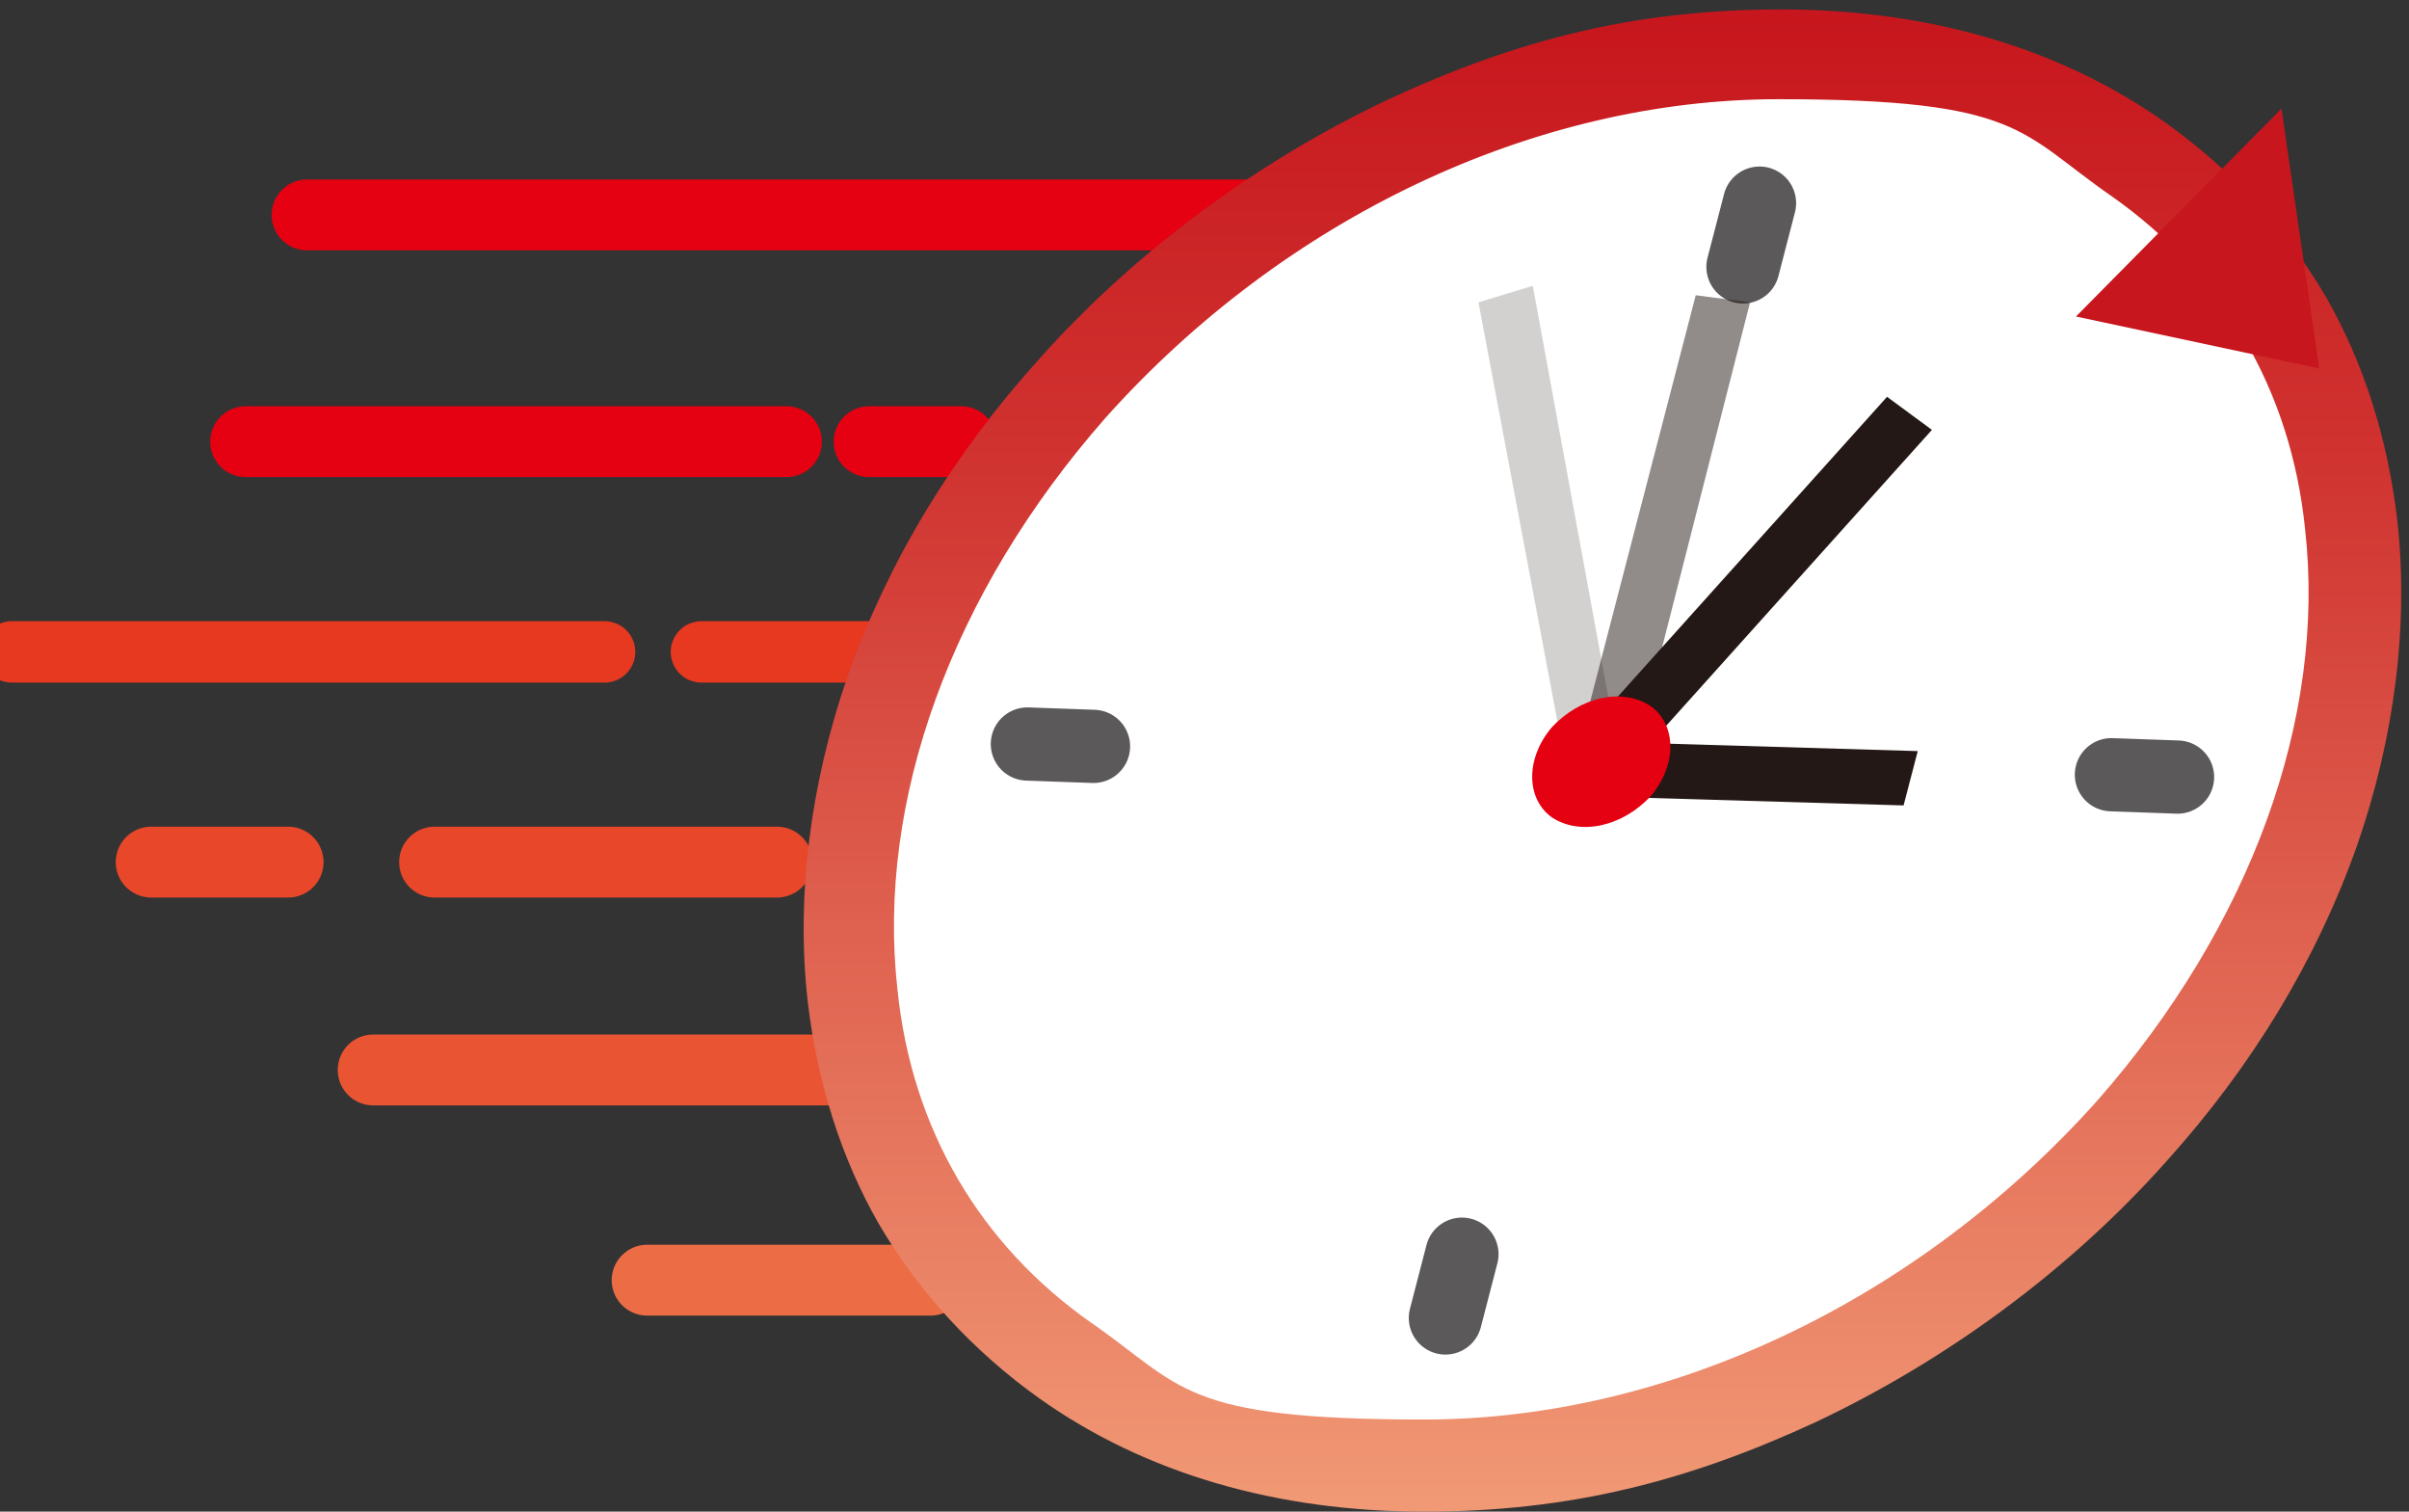 <svg xmlns="http://www.w3.org/2000/svg" width="102" height="64" viewBox="0 0 102 64" fill="none">
<rect x="0" y="0" width="102" height="64" fill="#333333" stroke="none"/>
<path d="M39.4 54.2H27.4" stroke="#EC6D45" stroke-width="3" stroke-linecap="round" stroke-linejoin="round"/>
<path d="M37.7 45.3H15.8" stroke="#E95532" stroke-width="3" stroke-linecap="round" stroke-linejoin="round"/>
<path d="M25.6 27.6H0.5" stroke="#E73820" stroke-width="2.6" stroke-linecap="round" stroke-linejoin="round"/>
<path d="M33.3 18.7H10.4" stroke="#E50012" stroke-width="3" stroke-linecap="round" stroke-linejoin="round"/>
<path d="M32.9 36.5H18.4" stroke="#E84729" stroke-width="3" stroke-linecap="round" stroke-linejoin="round"/>
<path d="M12.2 36.5H6.4" stroke="#E84729" stroke-width="3" stroke-linecap="round" stroke-linejoin="round"/>
<path d="M40.7 18.7H36.8" stroke="#E50012" stroke-width="3" stroke-linecap="round" stroke-linejoin="round"/>
<path d="M46.3 54.2H42.5" stroke="#EC6D45" stroke-width="3" stroke-linecap="round" stroke-linejoin="round"/>
<path d="M55.9 9.1H13" stroke="#E50012" stroke-width="3" stroke-linecap="round" stroke-linejoin="round"/>
<path d="M54.8 27.6H29.7" stroke="#E73820" stroke-width="2.6" stroke-linecap="round" stroke-linejoin="round"/>
<path d="M90.3 47.9C77.8 61.9 57.6 66.3 45.2 57.6C32.8 48.9 32.9 30.5 45.5 16.5C58 2.5 78.2 -1.9 90.6 6.8C103 15.5 102.9 33.9 90.3 47.9Z" fill="white"/>
<path d="M101.5 22C101.1 18.6 100.1 15.4 98.5 12.6C96.8 9.7 94.5 7.2 91.7 5.2C87.2 2 81.6 0.4 75.4 0.4C69.2 0.4 64.2 1.7 58.8 4.2C53.3 6.8 48.1 10.6 44 15.2C40.3 19.3 37.6 23.8 35.9 28.6C34.3 33.2 33.7 38 34.2 42.4C34.6 45.8 35.6 49 37.2 51.8C38.9 54.7 41.2 57.2 44 59.2C48.5 62.4 54.1 64 60.3 64C66.5 64 71.5 62.7 76.9 60.2C82.4 57.6 87.6 53.8 91.7 49.2C95.4 45.1 98.1 40.6 99.8 35.8C101.4 31.2 102 26.4 101.5 22ZM88.8 46.6C81.2 55.1 70.6 60.1 60.3 60.1C50 60.1 50.1 58.7 46.2 56C41.5 52.7 38.6 47.8 38 41.9C37.1 33.9 40.3 25.1 46.8 17.7C54.4 9.2 65 4.2 75.3 4.2C85.6 4.2 85.5 5.6 89.4 8.3C94.1 11.6 97 16.5 97.6 22.4C98.5 30.4 95.3 39.2 88.8 46.6Z" fill="url(#paint0_linear_1_3848)"/>
<path d="M74.5 8.6L73.8 11.3" stroke="#5B5959" stroke-width="3.1" stroke-linecap="round" stroke-linejoin="round"/>
<path d="M61.9 53.1L61.2 55.8" stroke="#5B5959" stroke-width="3.1" stroke-linecap="round" stroke-linejoin="round"/>
<path d="M43.5 31.5L46.3 31.6" stroke="#5B5959" stroke-width="3.1" stroke-linecap="round" stroke-linejoin="round"/>
<path d="M89.4 32.8L92.2 32.9" stroke="#5B5959" stroke-width="3.1" stroke-linecap="round" stroke-linejoin="round"/>
<path d="M67.7 33.9L65.8 32.5L79.9 16.8L81.8 18.2L67.7 33.9Z" fill="#231815"/>
<path d="M67 33.7L67.7 31.4L81.2 31.8L80.6 34.1L67 33.7Z" fill="#231815"/>
<g style="mix-blend-mode:multiply" opacity="0.2">
<path d="M68.7 32.8L66.5 33.5L62.6 12.8L64.9 12.1L68.7 32.8Z" fill="#231815"/>
</g>
<g style="mix-blend-mode:multiply" opacity="0.5">
<path d="M68.9 33.2L66.5 32.9L71.8 12.5L74.1 12.8L68.9 33.2Z" fill="#231815"/>
</g>
<path d="M87.9 13.4L98.2 15.6L96.6 4.6L87.9 13.4Z" fill="#C7161D"/>
<path d="M69.9 33.7C68.7 35 66.9 35.4 65.7 34.6C64.6 33.8 64.6 32.1 65.7 30.8C66.9 29.5 68.7 29.1 69.9 29.9C71 30.7 71 32.4 69.9 33.7Z" fill="#E50012"/>
<defs>
<linearGradient id="paint0_linear_1_3848" x1="67.9" y1="64" x2="67.9" y2="0.4" gradientUnits="userSpaceOnUse">
<stop stop-color="#F19975"/>
<stop offset="0.2" stop-color="#E87D62"/>
<stop offset="0.7" stop-color="#D03330"/>
<stop offset="1" stop-color="#C7161D"/>
</linearGradient>
</defs>
</svg>